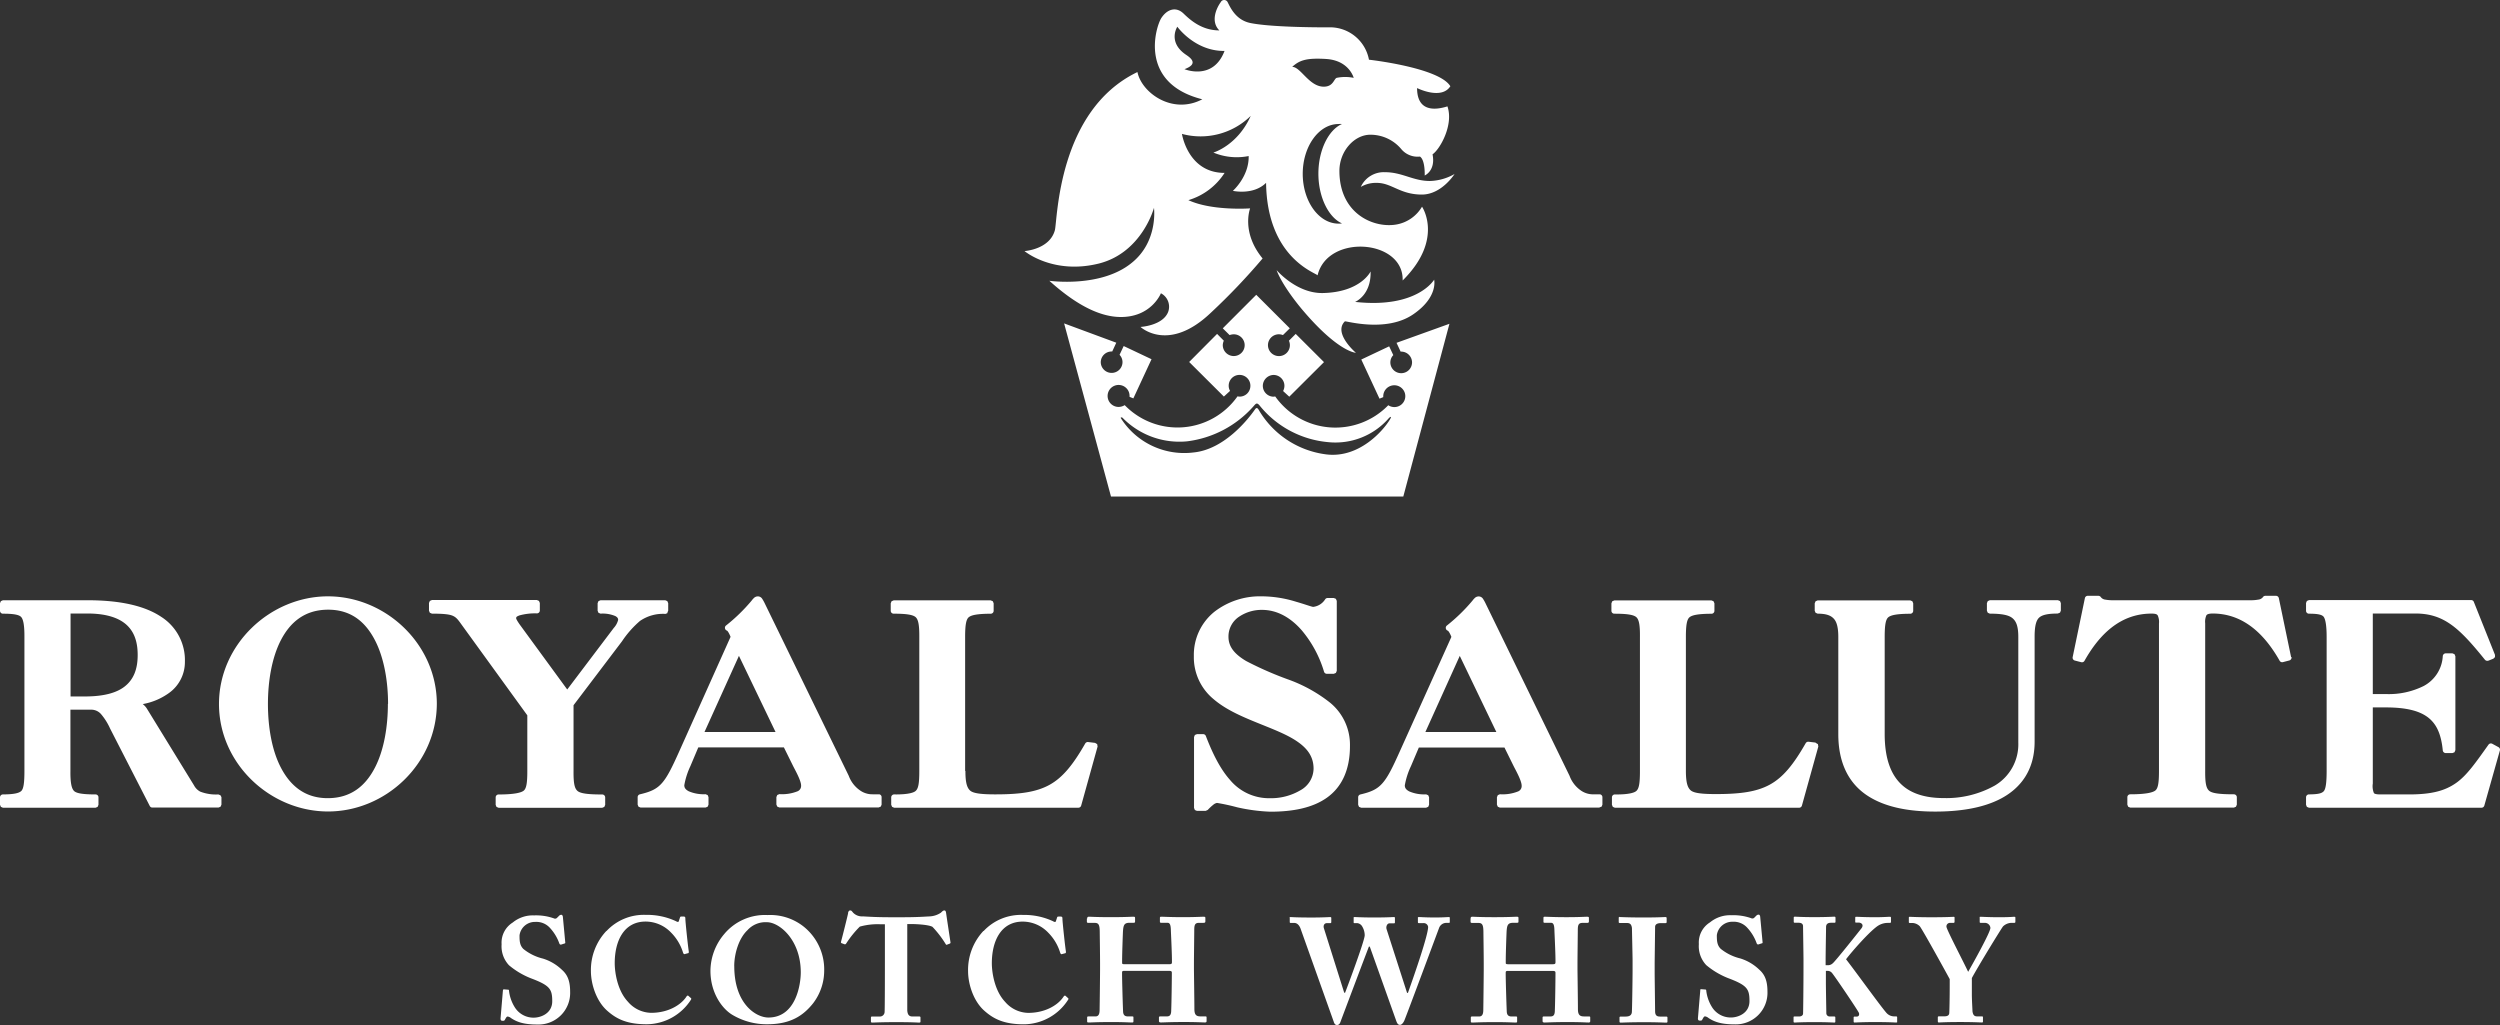 <svg xmlns="http://www.w3.org/2000/svg" width="200" height="82" viewBox="0 0 200 82">
    <rect x="0" y="0" width="200" height="82" fill="#333333" stroke="none"/>
    <path fill="#FFF" fill-rule="nonzero" d="M189.824 62.69v-6.096h1.058c1.644 0 2.72.285 3.405.836.684.552 1.016 1.386 1.136 2.609a.24.24 0 0 0 .24.207h.532l.166-.066.07-.17v-7.508l-.07-.165-.166-.07h-.532a.243.243 0 0 0-.24.214 2.882 2.882 0 0 1-1.52 2.394 6.241 6.241 0 0 1-3.02.65h-1.059v-6.444h3.404c2.297 0 3.528 1.174 5.567 3.699a.258.258 0 0 0 .275.073l.399-.158.13-.126v-.18l-1.69-4.232a.226.226 0 0 0-.218-.151h-12.972l-.169.07-.067.165v.619a.232.232 0 0 0 .233.235c.726 0 1.058.081 1.185.26.127.18.233.665.23 1.61v10.72c0 .945-.075 1.433-.23 1.61-.155.175-.455.252-1.185.256a.236.236 0 0 0-.233.232v.601l.067.165.17.07h13.797c.106 0 .2-.07.229-.172l1.245-4.408a.232.232 0 0 0-.113-.267l-.49-.267a.237.237 0 0 0-.31.07c-1.03 1.445-1.73 2.46-2.593 3.065-.865.605-1.902.91-3.722.914h-2.332c-.385 0-.49-.063-.522-.116a1.468 1.468 0 0 1-.089-.734l.004-.014zm-6.537-10.125l-.98-4.714a.236.236 0 0 0-.234-.186h-.84a.237.237 0 0 0-.204.112.54.54 0 0 1-.374.193c-.213.039-.429.055-.645.05h-10.937a3.243 3.243 0 0 1-.649-.05.52.52 0 0 1-.352-.193.247.247 0 0 0-.209-.112h-.843a.233.233 0 0 0-.229.186l-.977 4.714a.235.235 0 0 0 .17.278l.514.133a.23.23 0 0 0 .261-.112c1.19-2.11 2.868-3.78 5.373-3.776.353 0 .434.07.487.148.088.2.122.42.099.636v11.805c0 .96-.074 1.406-.307 1.575-.233.169-.83.292-1.993.292a.232.232 0 0 0-.23.232v.598l.067.165.166.07h8.29l.166-.07.07-.165v-.598a.236.236 0 0 0-.232-.232c-1.164 0-1.764-.081-1.993-.292-.23-.21-.314-.619-.307-1.575V49.865c-.024-.216.01-.436.095-.636.053-.077.148-.14.49-.148 2.498 0 4.184 1.684 5.37 3.776a.233.233 0 0 0 .268.112l.511-.133a.243.243 0 0 0 .173-.278l-.035.007zm-18.486-3.554l.067-.162v-.597l-.067-.166-.169-.07h-5.443l-.166.07-.07.166v.608l.07.162.166.07c.9 0 1.481.098 1.795.351.314.253.48.661.48 1.505v8.458a3.829 3.829 0 0 1-1.887 3.442 7.942 7.942 0 0 1-4.075.998c-1.284 0-2.47-.27-3.316-1.023-.847-.752-1.411-2.007-1.411-4.106V50.97c0-.953.077-1.406.286-1.585.208-.18.705-.282 1.763-.285a.236.236 0 0 0 .233-.236v-.597l-.067-.166-.166-.07h-7.411l-.166.07-.07.166v.594l.07.162.166.07c.687 0 1.058.144 1.298.411s.353.724.353 1.46v7.768c0 2.338.857 3.927 2.275 4.883s3.334 1.311 5.472 1.311c1.788 0 3.753-.232 5.291-1.054 1.538-.823 2.674-2.257 2.667-4.55v-8.387c0-.886.134-1.329.378-1.54.243-.21.705-.313 1.47-.31l.17-.07.014-.003zm-19.558 10.395l-.554-.067a.24.24 0 0 0-.236.12c-.991 1.737-1.824 2.742-2.875 3.315s-2.353.752-4.322.752c-1.129 0-1.764-.08-2.01-.306-.248-.225-.375-.632-.375-1.564V50.97c0-.953.078-1.406.286-1.585.208-.18.706-.282 1.764-.285a.233.233 0 0 0 .233-.236v-.597l-.07-.166-.17-.07h-7.761l-.173.07-.067.166v.594a.232.232 0 0 0 .236.235c1.03 0 1.556.088 1.764.285.208.197.293.633.282 1.586v10.718c0 .953-.067 1.385-.282 1.586-.353.33-1.725.284-1.725.284a.232.232 0 0 0-.233.232v.598l.07.165.167.07h14.732a.236.236 0 0 0 .23-.175l1.311-4.718-.031-.193-.17-.102-.02-.025zm-17.117 5.133l.067-.165v-.598a.232.232 0 0 0-.187-.229h-.532a1.704 1.704 0 0 1-1.041-.334 2.462 2.462 0 0 1-.868-1.146l-6.703-13.76a3.136 3.136 0 0 0-.233-.417.41.41 0 0 0-.331-.176c-.1 0-.196.032-.275.091a1.517 1.517 0 0 0-.223.243 13.958 13.958 0 0 1-2.056 2 .228.228 0 0 0-.078.218.232.232 0 0 0 .141.183c.06 0 .205.239.304.503l-4.142 9.192c-.554 1.238-.935 2.015-1.365 2.503-.43.49-.9.704-1.764.907a.232.232 0 0 0-.187.229v.598l.067.165.17.07h5.2l.168-.07.068-.165v-.598l-.068-.165-.169-.07a3.026 3.026 0 0 1-1.351-.236c-.268-.144-.353-.288-.353-.485a5.923 5.923 0 0 1 .487-1.526l.635-1.498h6.851l.755 1.53c.212.404.631 1.174.62 1.536a.46.46 0 0 1-.288.446 3.337 3.337 0 0 1-1.454.225l-.166.07-.07.166v.598l.07.165.166.07h7.938l.17-.07h.027zm-8.417-5.977h-5.68l2.752-6.092 2.928 6.092zm-3.337-44.646a4.195 4.195 0 0 1-1.987.563c-1.337 0-2.204-.703-3.584-.703a2.019 2.019 0 0 0-1.937 1.177 2.41 2.41 0 0 1 1.274-.323c1.21 0 1.852.935 3.612.935 1.588 0 2.622-1.656 2.622-1.656v.007zm-.353-7.03c-.924-1.488-6.502-2.11-6.502-2.11a3.173 3.173 0 0 0-3.28-2.587c-1.094 0-4.636-.021-6.227-.352C98.796 1.58 98.38.48 98.193.14a.307.307 0 0 0-.533.032c-.331.453-.843 1.533-.113 2.26-1.41 0-2.325-.83-2.868-1.353-.607-.58-1.312-.334-1.764.351-.451.686-1.87 5.22 3.27 6.514-2.398 1.263-4.857-.53-5.189-2.18-6.392 3.07-6.392 11.855-6.607 12.657-.42 1.54-2.428 1.666-2.428 1.666s2.304 1.926 5.998.984c3.415-.896 4.36-4.443 4.36-4.443s.353 2.671-1.764 4.387c-2.47 2.039-6.607 1.448-6.607 1.448 2.399 2.166 4.233 2.872 5.644 2.897 2.515.046 3.281-1.898 3.281-1.898.542.282.79.922.579 1.494-.434 1.104-2.212 1.199-2.212 1.199s2.24 2.109 5.644-1.15a50.835 50.835 0 0 0 4.124-4.328c-1.736-2.109-.998-4.007-.998-4.007s-3.041.221-4.94-.658a5.198 5.198 0 0 0 2.897-2.18c-2.939 0-3.411-3.12-3.411-3.12a5.722 5.722 0 0 0 5.503-1.442c-1.058 2.376-2.988 2.935-2.988 2.935a4.852 4.852 0 0 0 2.822.278c.04 1.635-1.263 2.784-1.263 2.784s1.63.373 2.657-.64c.077 5.977 3.93 7.175 4.12 7.4.794-3.343 6.908-2.89 6.805.412 3.327-3.301 1.55-5.903 1.55-5.903a2.977 2.977 0 0 1-1.955 1.406c-1.785.373-4.654-.752-4.654-4.27 0-1.586 1.196-2.894 2.47-2.894a3.218 3.218 0 0 1 2.47 1.139c.364.444.93.673 1.502.608.434.285.381 1.515.381 1.515s.89-.372.628-1.694c.614-.426 1.7-2.38 1.19-3.836-1.497.468-2.428.057-2.428-1.465 0 0 1.958.984 2.67-.159h-.017zM97.964 4.072c-.914 2.419-3.207 1.462-3.207 1.462 1.083-.397.589-.843.134-1.146-1.51-1.016-.706-2.25-.706-2.25s1.411 1.97 3.779 1.937v-.003zm6.254 9.843c0-2.204 1.288-3.993 2.865-3.993.091-.008.184-.008.275 0-1.058.453-1.887 2.067-1.887 3.972 0 1.905.836 3.516 1.887 3.976-.09.018-.183.025-.275.021-1.577 0-2.865-1.786-2.865-3.993v.017zm4.086-7.685a3.38 3.38 0 0 0-1.38 0c-.226.113-.271.704-1.023.704-1.175 0-1.845-1.586-2.526-1.586.568-.506 1.087-.731 2.717-.63 1.866.12 2.212 1.534 2.212 1.534V6.23zM77.21 61.671V50.968c0-.953.077-1.406.285-1.585.208-.18.706-.282 1.764-.285a.233.233 0 0 0 .233-.236v-.597l-.067-.166-.17-.07h-7.76l-.17.07-.067.166v.594a.232.232 0 0 0 .236.235c1.03 0 1.556.088 1.764.285.209.197.293.633.286 1.586v10.718c0 .953-.067 1.385-.286 1.586-.352.33-1.725.284-1.725.284a.236.236 0 0 0-.236.232v.598l.07.165.166.07h14.732a.236.236 0 0 0 .23-.175l1.312-4.718-.032-.193-.17-.102-.553-.067a.24.24 0 0 0-.236.12c-.992 1.736-1.824 2.742-2.875 3.315-1.052.573-2.353.752-4.322.752-1.129 0-1.764-.081-2.01-.306-.248-.225-.378-.633-.375-1.564l-.024-.01zm-6.75 2.864l.068-.165v-.598a.229.229 0 0 0-.187-.228h-.533a1.697 1.697 0 0 1-1.037-.334 2.44 2.44 0 0 1-.871-1.146l-6.703-13.76a3.178 3.178 0 0 0-.233-.418.41.41 0 0 0-.332-.176.46.46 0 0 0-.275.092 1.408 1.408 0 0 0-.222.242 13.867 13.867 0 0 1-2.057 2 .228.228 0 0 0-.08.218.236.236 0 0 0 .144.183c.06 0 .204.24.303.503l-4.117 9.186c-.554 1.237-.935 2.014-1.365 2.503-.43.489-.9.703-1.764.907a.232.232 0 0 0-.187.228v.598l.067.165.17.07h5.196l.17-.07.066-.165v-.598l-.067-.165-.17-.07a3.033 3.033 0 0 1-1.347-.236c-.268-.144-.353-.288-.353-.485a5.986 5.986 0 0 1 .487-1.526l.632-1.497h6.85l.756 1.53c.211.403.631 1.173.62 1.535a.464.464 0 0 1-.289.447 3.344 3.344 0 0 1-1.453.225l-.166.07-.07.165v.598l.07.165.166.07h7.941l.17-.07.003.007zm-8.417-5.976H56.36l2.755-6.092 2.928 6.092zm-8.657-9.544l.07-.162v-.598l-.07-.165-.166-.07h-5.178l-.166.07-.067.165v.605l.067.162.166.07c.407-.03.816.038 1.192.197.19.112.208.19.219.299-.061.242-.182.466-.353.65l-3.722 4.922-3.835-5.246c-.038-.06-.112-.165-.172-.27l-.075-.14v-.047c0-.084 0-.126.272-.228.452-.12.92-.174 1.387-.158a.233.233 0 0 0 .232-.236v-.597l-.07-.166-.166-.07h-8.396l-.166.07-.07.166v.622l.07.162.166.07c.917 0 1.386.05 1.661.169.276.12.413.291.706.703l5.263 7.263v4.464c0 .96-.074 1.406-.306 1.575-.233.169-.83.292-1.994.292a.232.232 0 0 0-.232.232v.598l.067.165.172.07h8.284l.169-.07.07-.165v-.598a.236.236 0 0 0-.232-.232c-1.16 0-1.764-.08-1.993-.292-.23-.21-.314-.619-.307-1.575v-5.273l3.88-5.118a7.96 7.96 0 0 1 1.436-1.625 3.24 3.24 0 0 1 2.043-.562l.165-.07-.02-.029zm-18.44 7.298c0-4.792-4.106-8.603-8.703-8.606-4.596-.004-8.72 3.814-8.724 8.606-.003 4.791 4.11 8.605 8.724 8.605 4.615 0 8.682-3.817 8.703-8.605zm-3.915 0c0 1.733-.286 3.649-1.038 5.1-.751 1.452-1.908 2.43-3.75 2.44-1.841.01-3.012-.988-3.77-2.44-.76-1.451-1.038-3.367-1.038-5.1 0-1.734.286-3.653 1.037-5.101.752-1.449 1.92-2.433 3.771-2.437 1.852-.003 2.995.985 3.75 2.437.755 1.452 1.052 3.364 1.052 5.1h-.014zm-13.392 7.312l-.166-.07a3.486 3.486 0 0 1-1.457-.226 1.197 1.197 0 0 1-.494-.499l-3.75-6.106a1.408 1.408 0 0 0-.352-.397 5.125 5.125 0 0 0 2.074-.869 3.038 3.038 0 0 0 1.298-2.51 4.106 4.106 0 0 0-1.898-3.603c-1.288-.861-3.22-1.325-5.891-1.325H.236l-.165.07-.071.165v.605a.232.232 0 0 0 .233.235c.882 0 1.309.088 1.467.275.16.186.261.646.254 1.596v10.718c0 .95-.07 1.424-.254 1.596-.183.172-.589.27-1.467.274a.236.236 0 0 0-.233.232v.598l.07.165.166.07h7.409l.166-.07.067-.165v-.598a.232.232 0 0 0-.233-.232c-1.02 0-1.542-.087-1.729-.284-.187-.197-.293-.633-.282-1.586v-4.91h1.654c.314-.004.612.134.812.375.286.342.523.722.705 1.129l3.175 6.197c.04.08.12.13.209.13h5.291l.166-.07.07-.165v-.598l-.077-.147zM11.014 52.41c0 1.168-.353 1.955-1.01 2.486-.655.53-1.671.798-3.022.819H5.645v-6.634h1.34c1.348 0 2.36.274 3.02.805.66.531 1.009 1.33 1.009 2.503v.021zm29.22 26.813l-.19 2.25c0 .13.035.19.166.19.13 0 .141 0 .215-.141.074-.14.12-.2.19-.2a.576.576 0 0 1 .276.13c.497.33 1.058.51 2.116.51.7.02 1.378-.25 1.871-.746a2.52 2.52 0 0 0 .733-1.87c0-.83-.19-1.35-.653-1.758a3.81 3.81 0 0 0-1.52-.9 3.96 3.96 0 0 1-1.566-.77c-.297-.295-.31-.65-.31-1.09a1.24 1.24 0 0 1 1.258-1.075c.452-.028.892.155 1.19.495.326.357.577.775.737 1.23.035.085.095.106.155.085l.261-.084c.035 0 .06-.025.06-.07l-.19-2.025c0-.07-.036-.2-.12-.2a.244.244 0 0 0-.177.07l-.155.154a.216.216 0 0 1-.272.06 4.272 4.272 0 0 0-1.58-.236 2.535 2.535 0 0 0-1.711.57 1.896 1.896 0 0 0-.89 1.74 2.21 2.21 0 0 0 .593 1.68c.516.433 1.097.78 1.722 1.03 1.545.58 1.736.865 1.736 1.846 0 .981-.914 1.315-1.486 1.315a1.765 1.765 0 0 1-1.495-.805 3.157 3.157 0 0 1-.477-1.34c0-.084-.035-.094-.08-.094l-.311-.025c-.05 0-.085 0-.095.084v-.01zm8.256-4.725a4.561 4.561 0 0 0-1.217 3.189c0 1.019.416 2.38 1.294 3.163.748.665 1.58 1.09 3.175 1.09a4.237 4.237 0 0 0 3.528-1.954c.046-.07.035-.12 0-.141l-.201-.18c-.06-.048-.12 0-.176.096-.441.65-1.45 1.265-2.805 1.265a2.494 2.494 0 0 1-1.852-.886c-.843-.89-1.058-2.344-1.058-3.09 0-1.757.723-3.325 2.47-3.325a2.827 2.827 0 0 1 2.042.886c.44.444.765.988.949 1.585.035.105.084.155.14.13l.262-.07c.06 0 .07-.07.06-.155-.06-.351-.272-2.37-.272-2.59 0-.166-.025-.19-.201-.19-.176 0-.201 0-.226.07l-.095.295c-.025.084-.081.095-.25 0a5.456 5.456 0 0 0-2.389-.496 4.089 4.089 0 0 0-3.136 1.28l-.042.028zm9.45.225a4.589 4.589 0 0 0-1.104 2.946c0 1.73.904 3.006 1.747 3.515a5.37 5.37 0 0 0 2.8.756c1.878 0 2.887-.703 3.66-1.67a4.307 4.307 0 0 0 .892-2.59 4.391 4.391 0 0 0-1.627-3.54 4.303 4.303 0 0 0-2.9-.936 4.24 4.24 0 0 0-3.457 1.505l-.01.014zm.798 2.57c0-.97.353-2.215 1.058-2.876a1.944 1.944 0 0 1 1.556-.64c.998 0 2.71 1.407 2.71 4.015 0 .97-.392 3.61-2.59 3.61-.984 0-2.73-1.079-2.73-4.106l-.004-.003zm9.112-4.24c-.046.236-.437 1.8-.571 2.296a.084.084 0 0 0 .046.105l.26.095c.047 0 .082-.024.12-.084a8.09 8.09 0 0 1 1.08-1.336 5.285 5.285 0 0 1 1.591-.19h.416v2.925c0 .225 0 3.867-.024 4.106a.376.376 0 0 1-.402.352h-.607c-.07 0-.085.035-.085.119v.225c0 .095 0 .14.106.14.166 0 .667-.035 1.923-.035 1.319 0 1.7.036 1.816.036.117 0 .12-.036.12-.095v-.274c0-.081 0-.12-.12-.12h-.532c-.286 0-.381-.18-.406-.475v-6.918h.392c.271 0 1.33.046 1.626.225.386.406.729.85 1.023 1.325.05.085.07.12.12.106l.25-.095a.088.088 0 0 0 .046-.106c-.095-.625-.32-2.109-.352-2.355-.025-.14-.06-.19-.142-.19-.08 0-.155.06-.271.18a1.768 1.768 0 0 1-.868.295c-.498.024-1.009.07-2.304.07h-.705c-1.235 0-1.736-.035-2.364-.07a.993.993 0 0 1-.783-.295c-.106-.13-.141-.18-.226-.18-.085 0-.141.046-.18.2l.007.018zm10.82 1.427a4.561 4.561 0 0 0-1.224 3.21c0 1.02.416 2.38 1.295 3.164.747.664 1.58 1.09 3.175 1.09a4.237 4.237 0 0 0 3.527-1.955c.05-.07.036-.12 0-.14l-.2-.18c-.06-.049-.12 0-.18.095-.438.65-1.45 1.266-2.805 1.266a2.494 2.494 0 0 1-1.852-.886c-.843-.89-1.059-2.345-1.059-3.09 0-1.758.724-3.326 2.47-3.326a2.827 2.827 0 0 1 2.042.886c.44.444.766.988.95 1.586.035.105.08.154.14.13l.262-.07c.06 0 .07-.071.06-.155-.06-.352-.276-2.37-.276-2.591 0-.166-.024-.19-.2-.19-.177 0-.202 0-.226.07l-.096.295c-.024.085-.084.095-.25 0a5.456 5.456 0 0 0-2.389-.495 4.089 4.089 0 0 0-3.136 1.28l-.028.006zm8.28-.994v.225c0 .07 0 .12.14.12h.488c.32 0 .402.164.402.769 0 .165.025 1.758.025 2.496v.51c0 .309-.025 2.605-.036 3.164 0 .26-.035.544-.331.544h-.547c-.106 0-.12.025-.12.106v.25c0 .094 0 .13.12.13.236 0 .593-.036 1.852-.036.998 0 1.411.036 1.626.036.096 0 .106-.036.106-.106v-.285c0-.07 0-.095-.106-.095h-.331c-.261 0-.381-.119-.392-.4-.035-.805-.081-2.63-.081-2.925v-.18c0-.105.035-.14.166-.14h3.556c.14 0 .26 0 .26.14v.141c0 .38-.024 2.285-.049 2.84 0 .296-.045.521-.331.521h-.522c-.12 0-.13.035-.13.105v.26c0 .06.024.12.154.12.276 0 .653-.035 1.867-.035 1.058 0 1.474.035 1.661.035.12 0 .13-.06.13-.12v-.26c0-.07 0-.105-.105-.105h-.395c-.353 0-.476-.165-.476-.59 0-.651-.036-2.9-.036-3.28v-.405c0-.44.025-2.44.025-2.605 0-.4.035-.604.381-.604h.353c.14 0 .155-.05.155-.13v-.229c0-.095 0-.13-.155-.13s-.653.035-1.64.035c-.988 0-1.521-.035-1.736-.035-.096 0-.106.035-.106.105v.26c0 .085 0 .12.12.12h.487c.215 0 .26.225.271.605 0 .12.085 1.757.085 2.44v.115c0 .13-.06.155-.236.155h-3.56c-.155 0-.19-.035-.19-.095v-.18c0-.663.06-2.224.07-2.39.035-.45.095-.65.522-.65h.304c.13 0 .14-.035.14-.105v-.25c0-.095 0-.13-.14-.13-.202 0-.628.035-1.793.035-1.164 0-1.566-.035-1.763-.035-.12 0-.131.07-.131.14l-.028.008zm9.497-8.613l.172-.078c.133-.143.275-.277.427-.4a.671.671 0 0 1 .314-.162c.543.09 1.082.207 1.613.351.87.2 1.76.318 2.652.352 1.793 0 3.377-.299 4.534-1.125 1.157-.826 1.845-2.183 1.838-4.162a4.342 4.342 0 0 0-1.591-3.435 11.827 11.827 0 0 0-3.401-1.874 27.432 27.432 0 0 1-3.316-1.459c-.886-.53-1.411-1.11-1.411-1.933a1.896 1.896 0 0 1 .843-1.607 3.229 3.229 0 0 1 1.834-.551c1.263 0 2.328.66 3.175 1.624a9.242 9.242 0 0 1 1.792 3.322c.03.1.122.168.226.168h.554l.17-.07.07-.165v-5.597l-.07-.165-.17-.067h-.487a.237.237 0 0 0-.205.11 1.31 1.31 0 0 1-.952.6c-.11 0-.67-.21-1.383-.414a9.4 9.4 0 0 0-2.776-.43 5.962 5.962 0 0 0-3.733 1.224 4.42 4.42 0 0 0-1.658 3.55 4.335 4.335 0 0 0 1.58 3.453c.94.808 2.163 1.346 3.366 1.838 1.203.493 2.378.922 3.239 1.491.86.57 1.39 1.23 1.393 2.232a2.006 2.006 0 0 1-1.058 1.73 4.634 4.634 0 0 1-2.427.633 4.063 4.063 0 0 1-3.2-1.463c-.8-.9-1.411-2.155-1.933-3.515a.236.236 0 0 0-.219-.148h-.49l-.17.067-.067.169v5.667l.067.168.17.07h.688zm19.508-38.97l-4.233 1.523.328.703h.042a.87.87 0 0 1 .872.861.866.866 0 0 1-.868.865.866.866 0 0 1-.868-.865c0-.216.085-.424.236-.58l-.331-.703-2.23 1.055 1.457 3.132.3-.123v-.074a.884.884 0 0 1 1.716-.29.87.87 0 0 1-.292.977.877.877 0 0 1-1.022.034 5.896 5.896 0 0 1-9.045-.703l-.123.021a.87.87 0 0 1-.868-.868.88.88 0 0 1 .868-.872.87.87 0 0 1 .86.872.911.911 0 0 1-.106.415l.494.453 2.777-2.767-2.262-2.257-.543.545a.87.87 0 0 1-.225 1.018.877.877 0 0 1-1.043.076.87.87 0 0 1 .788-1.544l.55-.541-2.684-2.682-2.678 2.682.547.541c.106-.04.219-.06.332-.063.482 0 .873.39.873.87s-.39.87-.873.87a.88.88 0 0 1-.879-.875.908.908 0 0 1 .085-.352l-.54-.545-2.233 2.247 2.777 2.766.494-.453a.82.82 0 0 1-.11-.415c0-.477.389-.865.868-.865.48 0 .868.388.868.865a.86.86 0 0 1-.9.872l-.13-.021a5.875 5.875 0 0 1-9.024.703.962.962 0 0 1-.487.144.88.88 0 0 1-.882-.879.88.88 0 0 1 1.502-.622.87.87 0 0 1 .255.619v.074l.303.123 1.454-3.133-2.227-1.054-.331.703c.15.156.234.364.236.58 0 .478-.39.866-.87.866a.868.868 0 0 1-.869-.866c.01-.474.4-.851.875-.847h.042l.325-.703-4.174-1.544 3.75 13.848h23.386l3.69-13.816zm-4.752 7.64c-.536.907-2.469 3.122-5.076 2.812a7.31 7.31 0 0 1-5.44-3.585c-.092-.138-.17-.194-.3 0-.522.752-2.434 3.188-4.907 3.427a6.005 6.005 0 0 1-5.8-2.724c-.08-.134.11-.064.11-.064a6.363 6.363 0 0 0 5.164 1.899 8.476 8.476 0 0 0 5.292-2.767c.233-.257.296-.4.572-.039a7.939 7.939 0 0 0 5.404 2.866c1.844.2 3.67-.515 4.883-1.913.105-.109.26-.19.105.074l-.007.014zm-2.797-9.39s1.291-.517 1.242-2.436c0 0-.776 1.656-3.807 1.726-2.117.05-3.711-1.831-3.711-1.831s.32 1.054 1.95 3.04c2.957 3.537 4.393 3.572 4.393 3.572s-1.842-1.564-.886-2.513c.053-.064 3.299.928 5.472-.566 2.018-1.382 1.672-2.77 1.672-2.77s-1.344 2.323-6.322 1.778h-.003zM103.18 73.43v.31c0 .045 0 .095.07.095h.297c.155 0 .353.095.487.425l2.674 7.505c.046.141.12.236.25.236.191 0 .25-.165.297-.295.046-.13 2.116-5.625 2.258-5.977h.07l2.117 5.942c.06.165.13.32.296.32.166 0 .297-.226.353-.352.236-.57 2.625-6.996 2.77-7.383a.62.62 0 0 1 .557-.425h.225c.082 0 .082-.035.082-.084v-.278c0-.08 0-.105-.082-.105-.08 0-.44.035-1.104.035-.737 0-1.153-.035-1.27-.035-.116 0-.095.035-.095.084v.295c0 .07 0 .106.085.106h.352a.352.352 0 0 1 .381.306c0 .64-1.033 3.645-1.615 5.273h-.07l-1.641-5.101c-.06-.2.046-.46.236-.46h.353c.07 0 .081-.036.081-.085v-.313c0-.07 0-.105-.081-.105s-.572.035-1.57.035c-.998 0-1.46-.035-1.566-.035-.106 0-.085.035-.085.084v.31c0 .07 0 .094.07.094h.237a.53.53 0 0 1 .353.225c.144.222.222.48.225.745 0 .426-1.41 4.19-1.57 4.595h-.07l-1.626-5.16c-.07-.236.05-.405.236-.405h.261c.081 0 .095-.035.095-.095v-.295c0-.06 0-.095-.095-.095s-.607.035-1.46.035c-1.225 0-1.591-.035-1.687-.035-.095 0-.095.025-.095.084l.014-.02zm14.464.06v.225c0 .07 0 .12.141.12h.487c.321 0 .402.165.402.77 0 .165.025 1.757.025 2.495v.51c0 .31-.025 2.605-.035 3.164 0 .26-.036.545-.332.545h-.547c-.106 0-.12.025-.12.105v.25c0 .095 0 .13.12.13.237 0 .593-.035 1.852-.035.999 0 1.412.035 1.627.035.095 0 .106-.035.106-.105v-.285c0-.07 0-.095-.106-.095h-.332c-.261 0-.38-.12-.391-.4-.036-.806-.085-2.63-.085-2.926v-.179c0-.105.035-.14.166-.14h3.556c.14 0 .26 0 .26.14v.14c0 .38-.024 2.286-.049 2.841 0 .295-.046.52-.331.52h-.522c-.12 0-.13.036-.13.106v.26c0 .06.024.12.154.12.275 0 .653-.036 1.867-.036 1.058 0 1.47.036 1.661.036.12 0 .13-.06.13-.12v-.26c0-.07 0-.106-.105-.106h-.402c-.353 0-.477-.165-.477-.59 0-.65-.035-2.9-.035-3.28v-.404c0-.44.025-2.44.025-2.605 0-.401.035-.605.38-.605h.354c.14 0 .155-.05.155-.13v-.232c0-.095 0-.13-.155-.13-.156 0-.653.035-1.64.035-.989 0-1.521-.035-1.737-.035-.095 0-.105.035-.105.105v.26c0 .085 0 .12.12.12h.486c.216 0 .261.225.272.605 0 .12.085 1.757.085 2.44v.115c0 .13-.06.155-.237.155h-3.552c-.155 0-.19-.035-.19-.095v-.18c0-.663.06-2.224.07-2.39.035-.45.095-.65.522-.65h.286c.13 0 .14-.035.14-.105v-.25c0-.095 0-.13-.14-.13-.201 0-.628.035-1.792.035-1.165 0-1.57-.035-1.764-.035-.12 0-.13.07-.13.14l-.008.011zm11.938-.14c-.046 0-.084.024-.084.07v.351c0 .046.035.07.095.07h.571c.25 0 .353.12.392.405 0 .155.05 2.285.05 2.57v.83c0 .629-.036 3.184-.06 3.36-.05.285-.297.32-.537.32h-.353c-.06 0-.095.025-.095.07v.32c0 .07.035.095.095.095.13 0 .642-.035 1.888-.035 1.129 0 1.605.035 1.746.035.07 0 .106-.024.106-.07v-.33c0-.06-.035-.085-.095-.085h-.487c-.226 0-.406-.06-.406-.425 0-.106-.035-2.84-.035-2.96v-.91c0-.141.035-2.76.035-2.876 0-.215.18-.306.476-.306h.353c.06 0 .095-.025.095-.085v-.295c0-.07-.024-.105-.084-.105-.166 0-.547.035-1.764.035s-1.764-.035-1.912-.035l.01-.015zm6.442 5.86l-.19 2.25c0 .13.035.19.165.19s.141 0 .216-.141c.074-.14.12-.2.19-.2a.576.576 0 0 1 .275.13c.498.33 1.059.51 2.117.51.7.018 1.376-.252 1.868-.748a2.52 2.52 0 0 0 .732-1.868c0-.83-.19-1.35-.653-1.758a3.81 3.81 0 0 0-1.52-.9 3.96 3.96 0 0 1-1.567-.77c-.296-.295-.31-.65-.31-1.09a1.24 1.24 0 0 1 1.26-1.075c.451-.028.89.155 1.188.495.327.357.578.775.738 1.23.035.085.095.106.155.085l.26-.084c.036 0 .06-.025.06-.07l-.19-2.025c0-.07-.035-.2-.12-.2a.244.244 0 0 0-.18.07l-.155.154a.216.216 0 0 1-.271.06 4.272 4.272 0 0 0-1.58-.236 2.535 2.535 0 0 0-1.712.57 1.896 1.896 0 0 0-.892 1.74 2.21 2.21 0 0 0 .592 1.68c.516.433 1.097.78 1.722 1.03 1.545.58 1.736.865 1.736 1.846 0 .98-.914 1.315-1.486 1.315a1.765 1.765 0 0 1-1.495-.805 3.157 3.157 0 0 1-.477-1.34c0-.084-.035-.094-.084-.094l-.307-.025c-.05 0-.085 0-.096.084l.011-.01zm7.546 2.109c-.05 0-.085 0-.085.07v.33c0 .06.025.085.085.085.06 0 .487-.035 1.58-.035 1.094 0 1.461.035 1.606.035.06 0 .07-.035.07-.084v-.33c0-.05-.035-.071-.095-.071h-.353a.265.265 0 0 1-.272-.26c0-.165-.035-1.906-.035-2.5v-.889h.166a.449.449 0 0 1 .321.165c.201.225 2.043 2.95 2.148 3.185.05.106.036.306-.165.306h-.18a.064.064 0 0 0-.07.07v.31c0 .07.024.095.07.095.166 0 .628-.036 1.615-.036 1.19 0 1.58.036 1.7.036.12 0 .096-.025.096-.085v-.32a.074.074 0 0 0-.085-.084h-.14a.834.834 0 0 1-.643-.295c-.522-.605-2.47-3.315-3.22-4.275.405-.545 1.947-2.32 2.603-2.71.214-.125.457-.194.705-.2h.191c.06 0 .095-.026.095-.085v-.32c0-.06-.024-.085-.084-.085-.142 0-.558.036-1.14.036-.938 0-1.411-.036-1.566-.036-.046 0-.07.025-.07.085v.295c0 .06 0 .084.06.084h.2c.237 0 .452.18.237.461-.156.2-2.078 2.626-2.293 2.795a.562.562 0 0 1-.332.154h-.24v-.439c0-.58.035-2.426.035-2.605 0-.26.156-.351.392-.351h.279c.06 0 .084-.025.084-.085v-.306c0-.07-.024-.095-.095-.095-.155 0-.547.036-1.58.036-1.034 0-1.412-.036-1.57-.036-.07 0-.096.025-.096.07v.331c0 .06.025.085.096.085h.296c.296 0 .353.154.353.284 0 .13.035 2.38.035 2.591v.703c0 1.456-.025 3.6-.035 3.706-.01.105-.106.214-.321.214h-.353zm9.137-7.896v.33c0 .05 0 .085.085.085h.18a.87.87 0 0 1 .617.27c.296.402 2.198 3.868 2.388 4.22v.51c0 1.1-.024 2.035-.035 2.2-.01.165-.106.27-.416.27h-.417c-.07 0-.084.036-.084.085v.285c0 .084.024.12.07.12.13 0 .498-.036 1.736-.036 1.118 0 1.58.035 1.722.035.084 0 .084-.035.084-.105v-.296c0-.045 0-.084-.084-.084h-.353c-.19 0-.353-.035-.402-.415 0-.105-.05-.875-.05-1.34v-1.314c.487-.91 2.34-3.94 2.494-4.13.182-.177.424-.28.678-.285h.215c.085 0 .095-.036.095-.106v-.285c0-.07 0-.095-.095-.095s-.353.036-1.189.036c-.878 0-1.365-.036-1.485-.036-.12 0-.085.025-.085.07v.31c0 .07 0 .106.085.106h.32a.444.444 0 0 1 .452.404c0 .351-1.41 2.865-1.781 3.515-.321-.703-1.736-3.396-1.736-3.61a.28.28 0 0 1 .286-.306h.279c.07 0 .084-.05.084-.105v-.296c0-.06 0-.084-.084-.084-.085 0-.547.035-1.764.035-1.059 0-1.616-.035-1.722-.035-.106 0-.084.025-.084.07l-.004.007z"/>
</svg>
